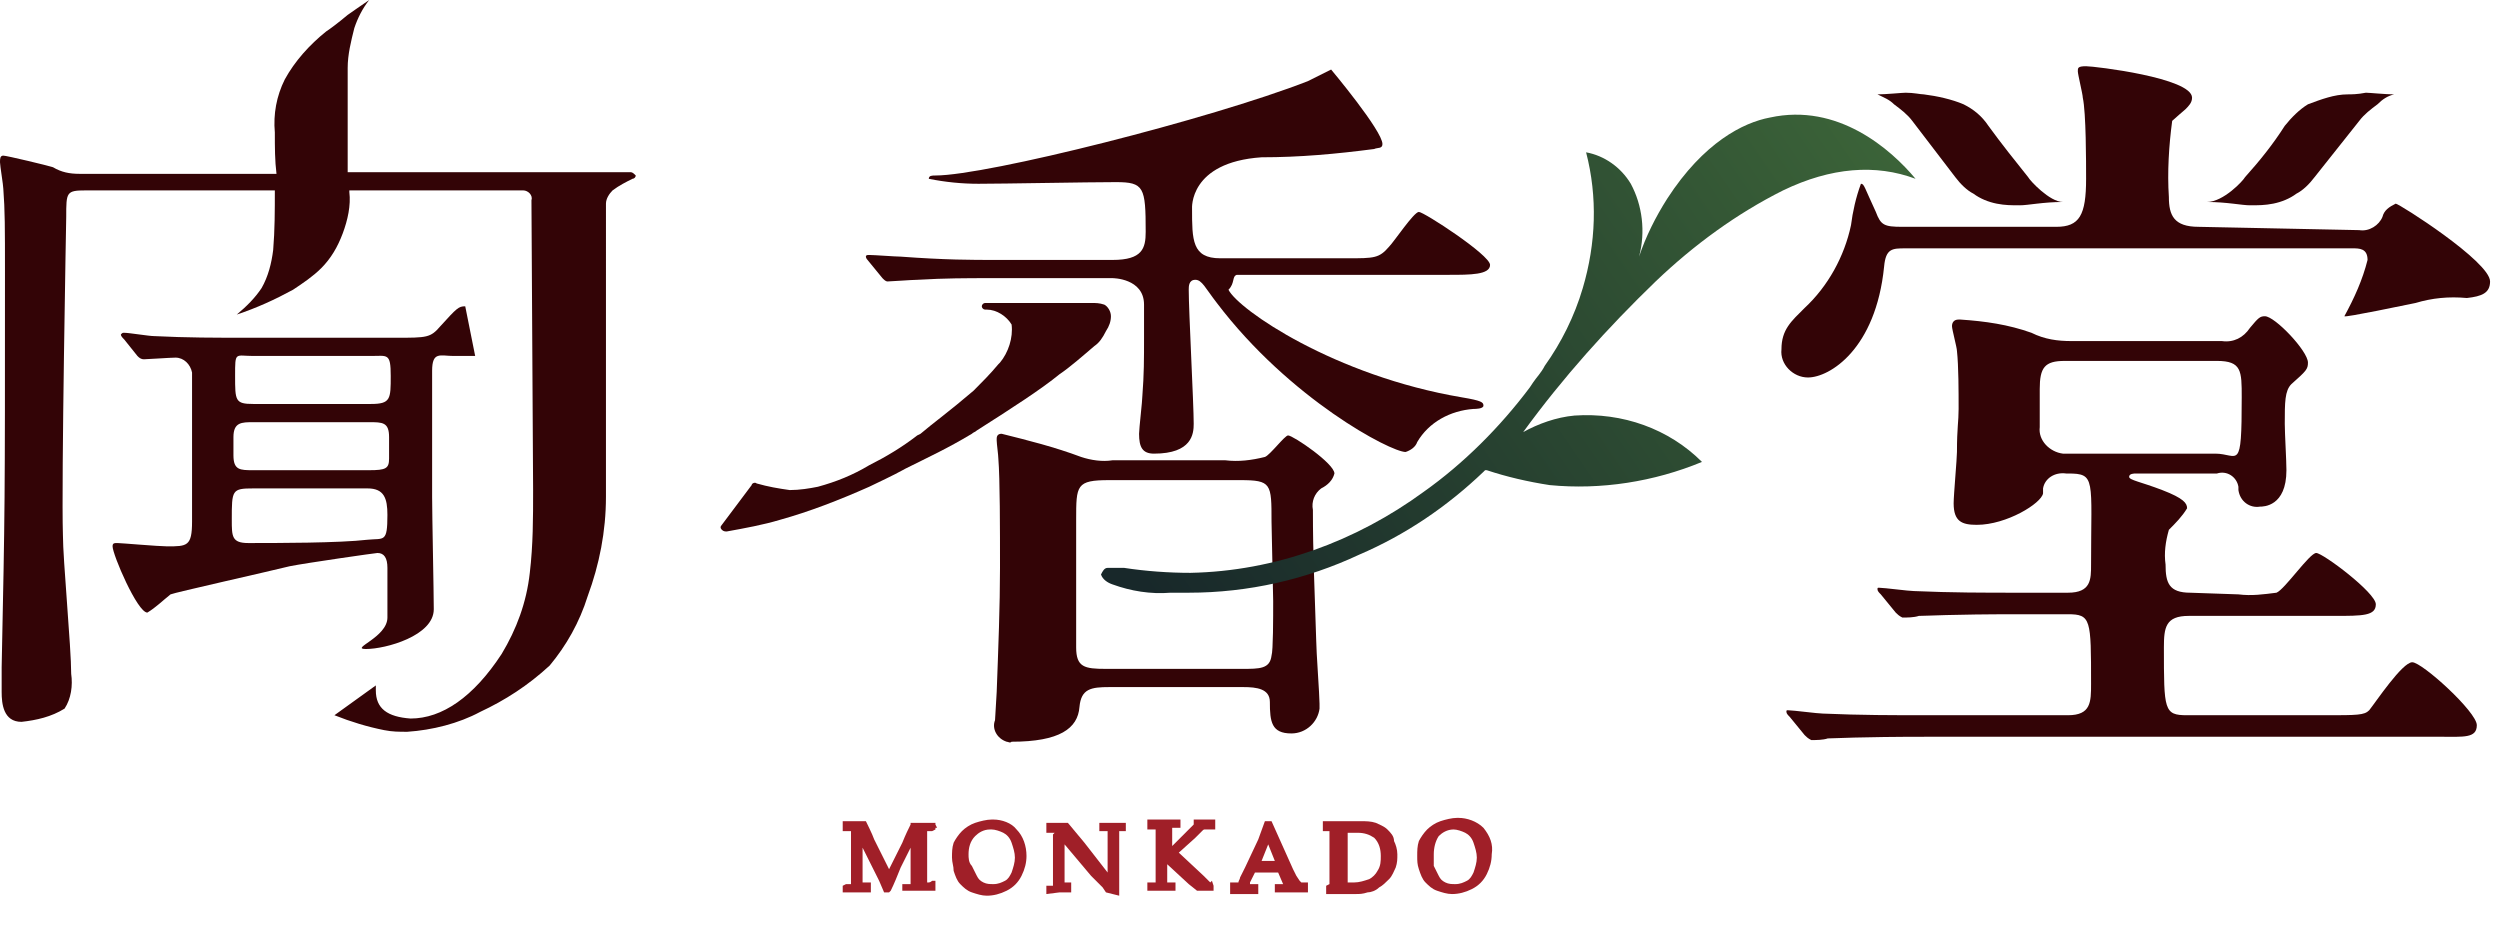 <?xml version="1.0" encoding="utf-8"?>
<!-- Generator: Adobe Illustrator 19.2.1, SVG Export Plug-In . SVG Version: 6.00 Build 0)  -->
<svg version="1.1" id="レイヤー_1" xmlns="http://www.w3.org/2000/svg" xmlns:xlink="http://www.w3.org/1999/xlink" x="0px"
	 y="0px" viewBox="0 0 151 56" style="enable-background:new 0 0 151 56;" xml:space="preserve">
<style type="text/css">
	.st0{fill:#330406;}
	.st1{fill:url(#SVGID_1_);}
	.st2{fill:#A01F28;}
</style>
<path class="st0" d="M124.6,12.2c-1.2,0-2.1,0.2-2.6,0.2c-0.5,0-0.9,0-1.4-0.1c-0.5-0.1-1-0.3-1.4-0.6c-0.4-0.2-0.8-0.6-1.1-1
	l-2.6-3.4c-0.3-0.4-0.7-0.7-1.1-1c-0.3-0.3-0.6-0.4-1-0.6c0.5,0,1.5-0.1,1.7-0.1c0.5,0,0.9,0.1,1.1,0.1c0.8,0.1,1.7,0.3,2.4,0.6
	c0.6,0.3,1.1,0.7,1.5,1.3c0.8,1.1,1.6,2.1,2.4,3.1C122.6,10.9,123.8,12.2,124.6,12.2z"/>
<path class="st0" d="M135.6,10.7c0.9-1,1.7-2,2.4-3.1c0.4-0.5,0.9-1,1.4-1.3c0.8-0.3,1.6-0.6,2.4-0.6c0.2,0,0.6,0,1.1-0.1
	c0.2,0,1.2,0.1,1.7,0.1c-0.4,0.1-0.7,0.3-1,0.6c-0.4,0.3-0.8,0.6-1.1,1l-2.7,3.4c-0.3,0.4-0.7,0.8-1.1,1c-0.4,0.3-0.9,0.5-1.4,0.6
	c-0.5,0.1-0.9,0.1-1.4,0.1c-0.5,0-1.4-0.2-2.6-0.2C134.3,12.2,135.5,10.9,135.6,10.7z"/>
<path class="st0" d="M142.5,13.9c0.6,0.1,1.2-0.3,1.4-0.8c0.1-0.4,0.4-0.6,0.8-0.8c0.2,0,5.7,3.5,5.7,4.7c0,0.7-0.5,0.9-1.4,1
	c-1.1-0.1-2.1,0-3.1,0.3c-0.5,0.1-4.3,0.9-4.3,0.8c0.6-1.1,1.1-2.2,1.4-3.4c0-0.7-0.5-0.7-0.9-0.7h-27c-0.8,0-1.2,0-1.3,1.1
	c-0.5,5-3.3,6.7-4.6,6.7c-0.9,0-1.7-0.8-1.6-1.7c0,0,0,0,0,0c0-1.2,0.6-1.7,1.4-2.5c1.4-1.3,2.4-3.1,2.8-5c0.1-0.8,0.3-1.7,0.6-2.5
	c0.2,0,0.2,0.2,0.9,1.7c0.3,0.8,0.5,0.9,1.6,0.9h9.3c1.4,0,1.8-0.7,1.8-2.9c0-1,0-4-0.2-4.9c0-0.2-0.3-1.4-0.3-1.6s0-0.3,0.5-0.3
	s6.4,0.7,6.4,1.9c0,0.3-0.2,0.5-0.4,0.7c0,0-0.7,0.6-0.8,0.7c-0.2,1.5-0.3,3.1-0.2,4.6c0,1.1,0.3,1.8,1.8,1.8L142.5,13.9z
	 M135.2,35.9c0.8,0.1,1.5,0,2.3-0.1c0.5-0.2,2-2.4,2.4-2.4s3.6,2.4,3.6,3.1s-0.8,0.7-2.5,0.7h-8.8c-1.4,0-1.5,0.7-1.5,1.9
	c0,3.8,0,4.1,1.4,4.1h8.3c2,0,2.4,0,2.7-0.3c0.4-0.5,2-2.9,2.6-2.9s3.9,3,3.9,3.8s-0.8,0.7-2.2,0.7h-30.9c-4.3,0-5.7,0.1-6.1,0.1
	c-0.3,0.1-0.7,0.1-1,0.1c-0.2-0.1-0.3-0.2-0.4-0.3l-0.9-1.1c-0.1-0.1-0.2-0.2-0.2-0.3c0-0.1,0-0.1,0.1-0.1c0,0,0,0,0,0
	c0.3,0,1.8,0.2,2.1,0.2c2.3,0.1,4.2,0.1,6.4,0.1h8.4c1.4,0,1.4-0.8,1.4-1.9c0-3.9,0-4.2-1.4-4.2h-3c-4.1,0-5.5,0.1-6,0.1
	c-0.3,0.1-0.7,0.1-1,0.1c-0.2-0.1-0.3-0.2-0.4-0.3l-0.9-1.1c-0.1-0.1-0.2-0.2-0.2-0.3c0-0.1,0-0.1,0.1-0.1c0,0,0,0,0,0
	c0.3,0,1.8,0.2,2.1,0.2c2.3,0.1,4.2,0.1,6.4,0.1h2.9c1.4,0,1.4-0.8,1.4-1.7c0-5.2,0.3-5.5-1.4-5.5h-0.1c-0.7-0.1-1.3,0.3-1.4,0.9
	c0,0.1,0,0.2,0,0.3c-0.1,0.6-2.2,1.9-4,1.9c-0.9,0-1.4-0.2-1.4-1.3c0-0.5,0.2-2.7,0.2-3.1c0-1.5,0.1-1.8,0.1-2.6c0-1,0-2.6-0.1-3.5
	c0-0.2-0.3-1.3-0.3-1.5c0-0.2,0.1-0.4,0.4-0.4c0,0,0,0,0.1,0c1.5,0.1,2.9,0.3,4.3,0.8c0.8,0.4,1.6,0.5,2.4,0.5h9.1
	c0.7,0.1,1.3-0.2,1.7-0.8c0.5-0.6,0.6-0.7,0.9-0.7c0.6,0,2.6,2.1,2.6,2.8c0,0.4-0.1,0.5-1,1.3c-0.4,0.4-0.4,1.1-0.4,2.4
	c0,0.6,0.1,2.2,0.1,2.8c0,2.2-1.4,2.2-1.6,2.2c-0.6,0.1-1.2-0.3-1.3-1c0-0.1,0-0.1,0-0.2c-0.1-0.6-0.7-1-1.3-0.8c0,0,0,0,0,0H129
	c-0.1,0-0.4,0-0.4,0.2s0.7,0.3,2,0.8s1.5,0.8,1.5,1.1c-0.3,0.5-0.7,0.9-1.1,1.3c-0.2,0.7-0.3,1.4-0.2,2.1c0,1.1,0.2,1.7,1.5,1.7
	L135.2,35.9L135.2,35.9z M124.7,21.8c-1.2,0-1.5,0.4-1.5,1.7c0,1.1,0,1.8,0,2.3c-0.1,0.8,0.6,1.5,1.4,1.6c0,0,0.1,0,0.1,0h9.1
	c1.4,0,1.6,1.2,1.6-3.4c0-1.6,0-2.2-1.5-2.2C133.8,21.8,124.7,21.8,124.7,21.8z"/>
<path class="st0" d="M10.1,33c-0.5,0-2.8-0.2-3-0.2s-0.3,0-0.3,0.2c0,0.5,1.5,4,2.1,4c0.5-0.3,0.9-0.7,1.4-1.1
	c0.2-0.1,6-1.4,7.2-1.7c1-0.2,5.2-0.8,5.3-0.8c0.4,0,0.6,0.3,0.6,0.9c0,0.2,0,2.7,0,3c0,1.2-2.3,1.9-1.3,1.9c1.2,0,4.1-0.8,4.1-2.4
	c0-1-0.1-5.7-0.1-6.8c0-1.7,0-1.4,0-7.6c0-1.2,0.5-0.9,1.3-0.9h1.3l-0.6-3c-0.4,0-0.5,0.1-1.5,1.2c-0.6,0.7-0.8,0.7-2.7,0.7H15
	c-2,0-3.7,0-5.7-0.1c-0.3,0-1.5-0.2-1.8-0.2c-0.1,0-0.1,0-0.2,0.1c0,0.1,0.1,0.2,0.2,0.3l0.8,1c0.1,0.1,0.2,0.2,0.4,0.2
	c0.2,0,1.6-0.1,1.9-0.1c0.5,0,0.9,0.4,1,0.9v9C11.6,33,11.3,33,10.1,33z M15.3,21.5h7.1c1,0,1.2-0.2,1.2,1.2s0,1.7-1.2,1.7h-7.1
	c-1.1,0-1.1-0.2-1.1-1.7S14.2,21.5,15.3,21.5L15.3,21.5z M14.1,26.4c0-0.9,0.5-0.9,1.2-0.9h7c0.8,0,1.2,0,1.2,0.9c0,0.3,0,1.1,0,1.3
	c0,0.6-0.2,0.7-1.2,0.7h-7c-0.8,0-1.2,0-1.2-0.9L14.1,26.4L14.1,26.4z M15.3,29.5h6.9c1,0,1.2,0.6,1.2,1.6c0,1.7-0.2,1.4-1.2,1.5
	c-1.7,0.2-5.5,0.2-7.2,0.2c-1,0-1-0.4-1-1.4C14,29.6,14,29.5,15.3,29.5L15.3,29.5z"/>
<path class="st0" d="M38.1,10.4H21c0-2.3,0-4.4,0-6.3c0-0.8,0.2-1.6,0.4-2.4c0.2-0.6,0.5-1.2,0.9-1.7c-0.6,0.4-1,0.7-1.3,0.9
	c-0.6,0.5-1,0.8-1.3,1c-1,0.8-1.9,1.8-2.5,2.9c-0.5,1-0.7,2.1-0.6,3.2c0,0.9,0,1.7,0.1,2.5H4.8c-0.6,0-1.1-0.1-1.6-0.4
	c-0.3-0.1-2.8-0.7-3-0.7S0,9.6,0,9.8s0.2,1.4,0.2,1.6c0.1,1.3,0.1,2.4,0.1,5c0,14.4,0,14.1-0.2,23.9c0,0.2,0,1.3,0,1.5
	c0,0.7,0.1,1.8,1.2,1.8c0.9-0.1,1.8-0.3,2.6-0.8c0.4-0.6,0.5-1.4,0.4-2.1c0-1.6-0.5-6.9-0.5-8.4C3.7,29.2,4,13.1,4,13.1
	c0-1.5,0-1.6,1.2-1.6h11.4c0,1.2,0,2.4-0.1,3.6c-0.1,0.8-0.3,1.6-0.7,2.3c-0.4,0.6-0.9,1.1-1.5,1.6c1.2-0.4,2.3-0.9,3.4-1.5
	c0.6-0.4,1.2-0.8,1.7-1.3c0.6-0.6,1-1.3,1.3-2.1c0.3-0.8,0.5-1.7,0.4-2.5v-0.1h10.5c0.3,0,0.6,0.3,0.5,0.6c0,0,0,0,0,0l0.1,17.5
	c0,1.7,0,3.3-0.2,5c-0.2,1.8-0.8,3.4-1.7,4.9c-1.7,2.6-3.6,3.9-5.5,3.9c-1.4-0.1-2.1-0.6-2.1-1.7c0-0.1,0-0.2,0-0.3l-2.5,1.8
	c1,0.4,2,0.7,3,0.9c0.5,0.1,0.9,0.1,1.4,0.1c1.5-0.1,3.1-0.5,4.4-1.2c1.5-0.7,2.9-1.6,4.2-2.8c1-1.2,1.8-2.6,2.3-4.2
	c0.7-1.9,1.1-3.9,1.1-6V12.3c0-0.3,0.2-0.6,0.4-0.8c0.4-0.3,0.8-0.5,1.2-0.7c0.1,0,0.2-0.1,0.2-0.2C38.3,10.5,38.2,10.4,38.1,10.4
	C38.1,10.4,38.1,10.4,38.1,10.4z"/>
<path class="st0" d="M74.7,16.6c0.5,0,1.4,0,1.7,0h11.1c1.3,0,2.5,0,2.5-0.6s-4-3.2-4.3-3.2s-1.5,1.8-1.8,2.1
	c-0.6,0.7-0.9,0.7-2.5,0.7h-7.7c-1.7,0-1.7-1.1-1.7-3c0,0-0.2-2.8,4.2-3.1c2.3,0,4.5-0.2,6.8-0.5c0.2-0.1,0.5,0,0.5-0.3
	c0-0.8-3.1-4.5-3.1-4.5s-1.2,0.6-1.4,0.7c-5.9,2.3-19.4,5.7-22.5,5.7c-0.2,0-0.4,0-0.4,0.2c1,0.2,2,0.3,3,0.3c1.5,0,6.6-0.1,8.3-0.1
	s1.8,0.3,1.8,3c0,1-0.2,1.7-2,1.7h-7.1c-1.4,0-3,0-5.7-0.2c-0.3,0-1.6-0.1-1.9-0.1c-0.1,0-0.2,0-0.2,0.1c0,0.1,0.1,0.2,0.1,0.2
	l0.9,1.1c0.1,0.1,0.2,0.2,0.3,0.2c0.2,0,1.5-0.1,1.8-0.1c1.7-0.1,3-0.1,4.4-0.1h7.4c0,0,1.9,0,1.9,1.6s0,2,0,2c0,1.3,0,2.2-0.1,3.5
	c0,0.3-0.2,2-0.2,2.3c0,0.8,0.2,1.2,0.9,1.2c2.3,0,2.4-1.2,2.4-1.8c0-1.2-0.3-6.8-0.3-8.1c0-0.2,0-0.6,0.4-0.6s0.6,0.5,1.3,1.4
	c4.4,5.8,10.5,9,11.4,9c0.3-0.1,0.6-0.3,0.7-0.6c0.7-1.2,2-1.9,3.4-2c0.1,0,0.6,0,0.6-0.2s-0.1-0.3-1.3-0.5
	c-7.7-1.3-13.5-5.3-14.1-6.5C74.6,17.1,74.4,16.7,74.7,16.6z"/>
<path class="st0" d="M77.8,26.3c-0.2,0-1.1,1.2-1.4,1.3c-0.8,0.2-1.6,0.3-2.4,0.2h-6.8c-0.6,0.1-1.3,0-1.9-0.2
	c-1.6-0.6-3.2-1-4.8-1.4c-0.2,0-0.3,0.1-0.3,0.3c0,0,0,0.1,0,0.1c0,0.2,0.1,0.9,0.1,1.1c0.1,1.2,0.1,4.3,0.1,6.6s-0.1,4.8-0.2,7.5
	c0,0.2-0.1,1.5-0.1,1.7c-0.2,0.5,0.1,1.1,0.7,1.3c0.1,0,0.2,0.1,0.3,0c2.9,0,4-0.8,4.1-2.1c0.1-1.1,0.7-1.2,1.8-1.2h8.1
	c0.8,0,1.6,0.1,1.6,0.9c0,1.2,0.1,1.9,1.3,1.9c0.9,0,1.6-0.7,1.7-1.5c0-0.1,0-0.2,0-0.3c0-0.5-0.2-3.2-0.2-3.8
	c-0.1-3.3-0.2-5.1-0.2-7.9c-0.1-0.5,0.1-1,0.5-1.3c0.4-0.2,0.7-0.5,0.8-0.9C80.6,28,78.1,26.3,77.8,26.3z M76.8,39.6
	c-0.1,0.8-0.7,0.8-1.8,0.8h-8.2c-1.3,0-1.8-0.1-1.8-1.3v-3.3v-4.4C65,29.3,65,29,67,29h7.9c1.9,0,1.9,0.2,1.9,2.5l0.1,4.8
	C76.9,37.3,76.9,39.3,76.8,39.6L76.8,39.6z"/>
<path class="st0" d="M66.1,20.9c0.3-0.2,0.5-0.5,0.7-0.9c0.2-0.3,0.3-0.6,0.3-0.9c0-0.3-0.2-0.6-0.4-0.7c-0.3-0.1-0.5-0.1-0.8-0.1
	h-6.4c-0.1,0-0.2,0.1-0.2,0.2c0,0,0,0,0,0c0,0.1,0.1,0.2,0.2,0.2c0,0,0,0,0.1,0c0.6,0,1.2,0.4,1.5,0.9c0.1,0.8-0.2,1.7-0.7,2.3
	l-0.1,0.1c-0.5,0.6-1,1.1-1.5,1.6c-1.4,1.2-2.5,2-3.2,2.6l-0.2,0.1c-0.9,0.7-1.9,1.3-2.9,1.8c-1,0.6-2,1-3.1,1.3
	c-0.5,0.1-1.1,0.2-1.7,0.2c-0.7-0.1-1.3-0.2-2-0.4c-0.1-0.1-0.3,0-0.3,0.1l-1.8,2.4c-0.1,0.1-0.1,0.2,0,0.3c0.1,0.1,0.2,0.1,0.3,0.1
	c1.1-0.2,2.2-0.4,3.2-0.7c1.8-0.5,3.6-1.2,5.4-2c0.6-0.3,1.3-0.6,2.2-1.1c1.4-0.7,2.5-1.2,4-2.1c0.1-0.1,0.2-0.1,0.3-0.2
	c2.2-1.4,3.9-2.5,5-3.4C64.6,22.2,65.4,21.5,66.1,20.9z"/>
<linearGradient id="SVGID_1_" gradientUnits="userSpaceOnUse" x1="113.709" y1="49.486" x2="70.869" y2="20.087" gradientTransform="matrix(1 0 0 -1 0 58)">
	<stop  offset="0" style="stop-color:#3B6338"/>
	<stop  offset="1" style="stop-color:#18282A"/>
</linearGradient>
<path class="st1" d="M115.7,10.8c-1.5-1.8-4.7-4.6-8.8-3.7c-1.6,0.3-4,1.5-6.2,4.9c-0.7,1.1-1.3,2.3-1.7,3.5
	c0.4-1.5,0.2-3.1-0.5-4.4c-0.6-1-1.6-1.7-2.7-1.9l0,0l0,0c0.7,2.7,0.6,5.5-0.2,8.2c-0.5,1.7-1.3,3.3-2.3,4.7c-0.2,0.4-0.5,0.7-0.7,1
	l-0.2,0.3c-1.8,2.4-4,4.6-6.4,6.3c-4.1,3-9,4.8-14.1,4.9c-1.3,0-2.7-0.1-4-0.3c-0.3,0-0.7,0-1,0c-0.2,0-0.3,0.2-0.4,0.4
	c0.1,0.3,0.4,0.5,0.7,0.6c1.1,0.4,2.3,0.6,3.5,0.5h1.1c3.6,0,7.1-0.8,10.3-2.3c2.8-1.2,5.3-2.9,7.5-5l0.1-0.1h0.1
	c1.2,0.4,2.5,0.7,3.8,0.9c3.1,0.3,6.3-0.2,9.2-1.4l0,0l0,0c-2-2-4.8-3-7.7-2.8c-1.1,0.1-2.2,0.5-3.1,1c2.4-3.3,5.1-6.3,8-9.1
	c2.3-2.2,4.9-4.1,7.7-5.5C110.6,10.1,113.3,9.9,115.7,10.8L115.7,10.8L115.7,10.8z"/>
<path class="st2" d="M56.1,53.3c0,0-0.1,0-0.1,0c0-0.1,0-0.2,0-0.3l0-2.8c0,0,0,0,0,0c0,0,0.1,0,0.1,0c0.1,0,0.1,0,0.2,0l0.2-0.1V50
	l0.1,0l-0.1-0.2v-0.1H55l0,0.1c-0.1,0.2-0.3,0.6-0.5,1.1l-0.8,1.6l-0.9-1.8c-0.1-0.3-0.5-1.1-0.5-1.1h-1.4v0.6l0.2,0
	c0.1,0,0.1,0,0.2,0c0,0,0.1,0,0.1,0c0,0.1,0,0.2,0,0.3v2l0,0.9c0,0,0,0,0,0c0,0-0.1,0-0.1,0c-0.1,0-0.1,0-0.2,0l-0.2,0.1v0.4h1.7
	v-0.6l-0.2,0c-0.1,0-0.1,0-0.2,0c0,0-0.1,0-0.1,0c0-0.1,0-0.2,0-0.3v-1.8l1,2l0.3,0.7h0.3l0.1-0.1c0.2-0.4,0.4-0.9,0.6-1.4l0.6-1.2
	l0,2.2c0,0,0,0,0,0h-0.3l-0.2,0v0.4l0.2,0c0.1,0,0.1,0,0.2,0c0.1,0,0.1,0,0.2,0l1.4,0v-0.6l-0.2,0C56.2,53.3,56.1,53.3,56.1,53.3z"
	/>
<g>
	<path class="st2" d="M60,49.5l-0.1,0c-0.3,0-0.7,0.1-1,0.2c-0.3,0.1-0.6,0.3-0.8,0.5c-0.2,0.2-0.4,0.5-0.5,0.7
		c-0.1,0.3-0.1,0.6-0.1,0.9c0,0.3,0.1,0.5,0.1,0.8c0.1,0.3,0.2,0.6,0.4,0.8c0.2,0.2,0.4,0.4,0.7,0.5c0.3,0.1,0.6,0.2,0.9,0.2
		c0,0,0,0,0,0c0.4,0,0.8-0.1,1.2-0.3c0.4-0.2,0.7-0.5,0.9-0.9c0.2-0.4,0.3-0.8,0.3-1.2c0-0.6-0.2-1.2-0.6-1.6
		C61.1,49.7,60.5,49.5,60,49.5z M58.5,51.6c0-0.4,0.1-0.8,0.4-1.1c0.2-0.2,0.5-0.4,0.9-0.4l0.1,0c0.2,0,0.5,0.1,0.7,0.2
		c0.2,0.1,0.4,0.3,0.5,0.6c0.1,0.3,0.2,0.6,0.2,0.9c0,0.3-0.1,0.6-0.2,0.9c-0.1,0.2-0.2,0.4-0.4,0.5c-0.2,0.1-0.4,0.2-0.7,0.2
		c-0.2,0-0.4,0-0.6-0.1c-0.2-0.1-0.3-0.2-0.4-0.4c-0.1-0.2-0.2-0.4-0.3-0.6C58.5,52.1,58.5,51.8,58.5,51.6z"/>
	<path class="st2" d="M66.4,50.2l0.5,0v2.5c0,0-1.4-1.8-1.4-1.8l-1-1.2h-1.3v0.6h0.5l-0.1,0.1v2.3l0,0.8h-0.4V54l0.8-0.1h0.7v-0.6
		l-0.2,0c0,0-0.2,0-0.2,0c0-0.1,0-0.2,0-0.3v-2l1.6,1.9l0.7,0.7l0.2,0.3l0.8,0.2l0-3.9H68v-0.5h-1.6V50.2z"/>
	<path class="st2" d="M73.1,53.3l-0.4-0.4l-1.5-1.4l1-0.9l0.4-0.4c0.1-0.1,0.1-0.1,0.2-0.1c0.1,0,0.1,0,0.2,0c0.1,0,0.1,0,0.2,0
		l0.2,0v-0.6h-1.3v0.3c-0.1,0.1-0.1,0.1-0.2,0.2l-0.5,0.5c-0.1,0.1-0.4,0.4-0.6,0.6v-0.9c0-0.1,0-0.2,0-0.2h0.5v-0.5h-2v0.6l0.5,0
		l0,2.9c0,0.1,0,0.2,0,0.3h-0.5v0.5H71v-0.5h-0.5c0-0.1,0-0.2,0-0.4v-0.7l1.3,1.2l0.5,0.4h1v-0.3l-0.1-0.3L73.1,53.3z"/>
	<path class="st2" d="M78.5,53.2l-0.2-0.3l-0.2-0.4l-1.3-2.9h-0.4L76,50.7l-0.8,1.7l-0.3,0.6c0,0.1-0.1,0.2-0.1,0.3h-0.5V54l0.8,0
		H76v-0.6l-0.2,0c-0.1,0-0.1,0-0.2,0c0,0,0,0-0.1,0c0,0,0-0.1,0-0.1l0.3-0.6h1.4l0.3,0.7c0,0-0.1,0-0.1,0c-0.1,0-0.1,0-0.2,0l-0.2,0
		v0.5H79v-0.6h-0.4C78.6,53.3,78.5,53.2,78.5,53.2z M76.2,52l0.4-1l0.4,1H76.2z"/>
	<path class="st2" d="M83.8,50.1c-0.2-0.2-0.5-0.3-0.7-0.4c-0.3-0.1-0.6-0.1-0.9-0.1l-2.3,0v0.6h0.4c0,0,0,0,0,0.1l0,2.8
		c0,0.1,0,0.2,0,0.3l-0.2,0.1V54h1.8c0.2,0,0.4,0,0.7-0.1c0.2,0,0.5-0.1,0.7-0.3c0.2-0.1,0.4-0.3,0.6-0.5c0.2-0.2,0.3-0.5,0.4-0.7
		c0.1-0.3,0.1-0.5,0.1-0.8c0-0.3-0.1-0.6-0.2-0.8C84.2,50.5,84,50.3,83.8,50.1z M81.8,53.5l0-0.2h0c-0.1,0-0.3,0-0.4,0
		c0-0.2,0-0.4,0-0.5v-2.5c0.2,0,0.3,0,0.5,0l0.1,0c0.4,0,0.7,0.1,1,0.3c0.3,0.3,0.4,0.7,0.4,1.1c0,0.3,0,0.6-0.2,0.9
		c-0.1,0.2-0.3,0.4-0.5,0.5c-0.3,0.1-0.6,0.2-0.9,0.2L81.8,53.5L81.8,53.5z"/>
	<path class="st2" d="M89.6,50c-0.4-0.4-1-0.6-1.5-0.6l-0.1,0c-0.3,0-0.7,0.1-1,0.2c-0.3,0.1-0.6,0.3-0.8,0.5
		c-0.2,0.2-0.4,0.5-0.5,0.7c-0.1,0.3-0.1,0.6-0.1,0.9c0,0.3,0,0.5,0.1,0.8c0.1,0.3,0.2,0.6,0.4,0.8c0.2,0.2,0.4,0.4,0.7,0.5
		c0.3,0.1,0.6,0.2,0.9,0.2c0,0,0,0,0,0c0.4,0,0.8-0.1,1.2-0.3c0.4-0.2,0.7-0.5,0.9-0.9c0.2-0.4,0.3-0.8,0.3-1.2
		C90.2,51,90,50.5,89.6,50z M86.6,51.8L86.6,51.8l0-0.2c0-0.4,0.1-0.8,0.3-1.1c0.2-0.2,0.5-0.4,0.9-0.4c0,0,0,0,0,0
		c0.2,0,0.5,0.1,0.7,0.2c0.2,0.1,0.4,0.3,0.5,0.6c0.1,0.3,0.2,0.6,0.2,0.9c0,0.3-0.1,0.6-0.2,0.9c-0.1,0.2-0.2,0.4-0.4,0.5
		c-0.2,0.1-0.4,0.2-0.7,0.2c-0.2,0-0.4,0-0.6-0.1c-0.2-0.1-0.3-0.2-0.4-0.4c-0.1-0.2-0.2-0.4-0.3-0.6C86.6,52.1,86.6,52,86.6,51.8z"
		/>
</g>
</svg>

